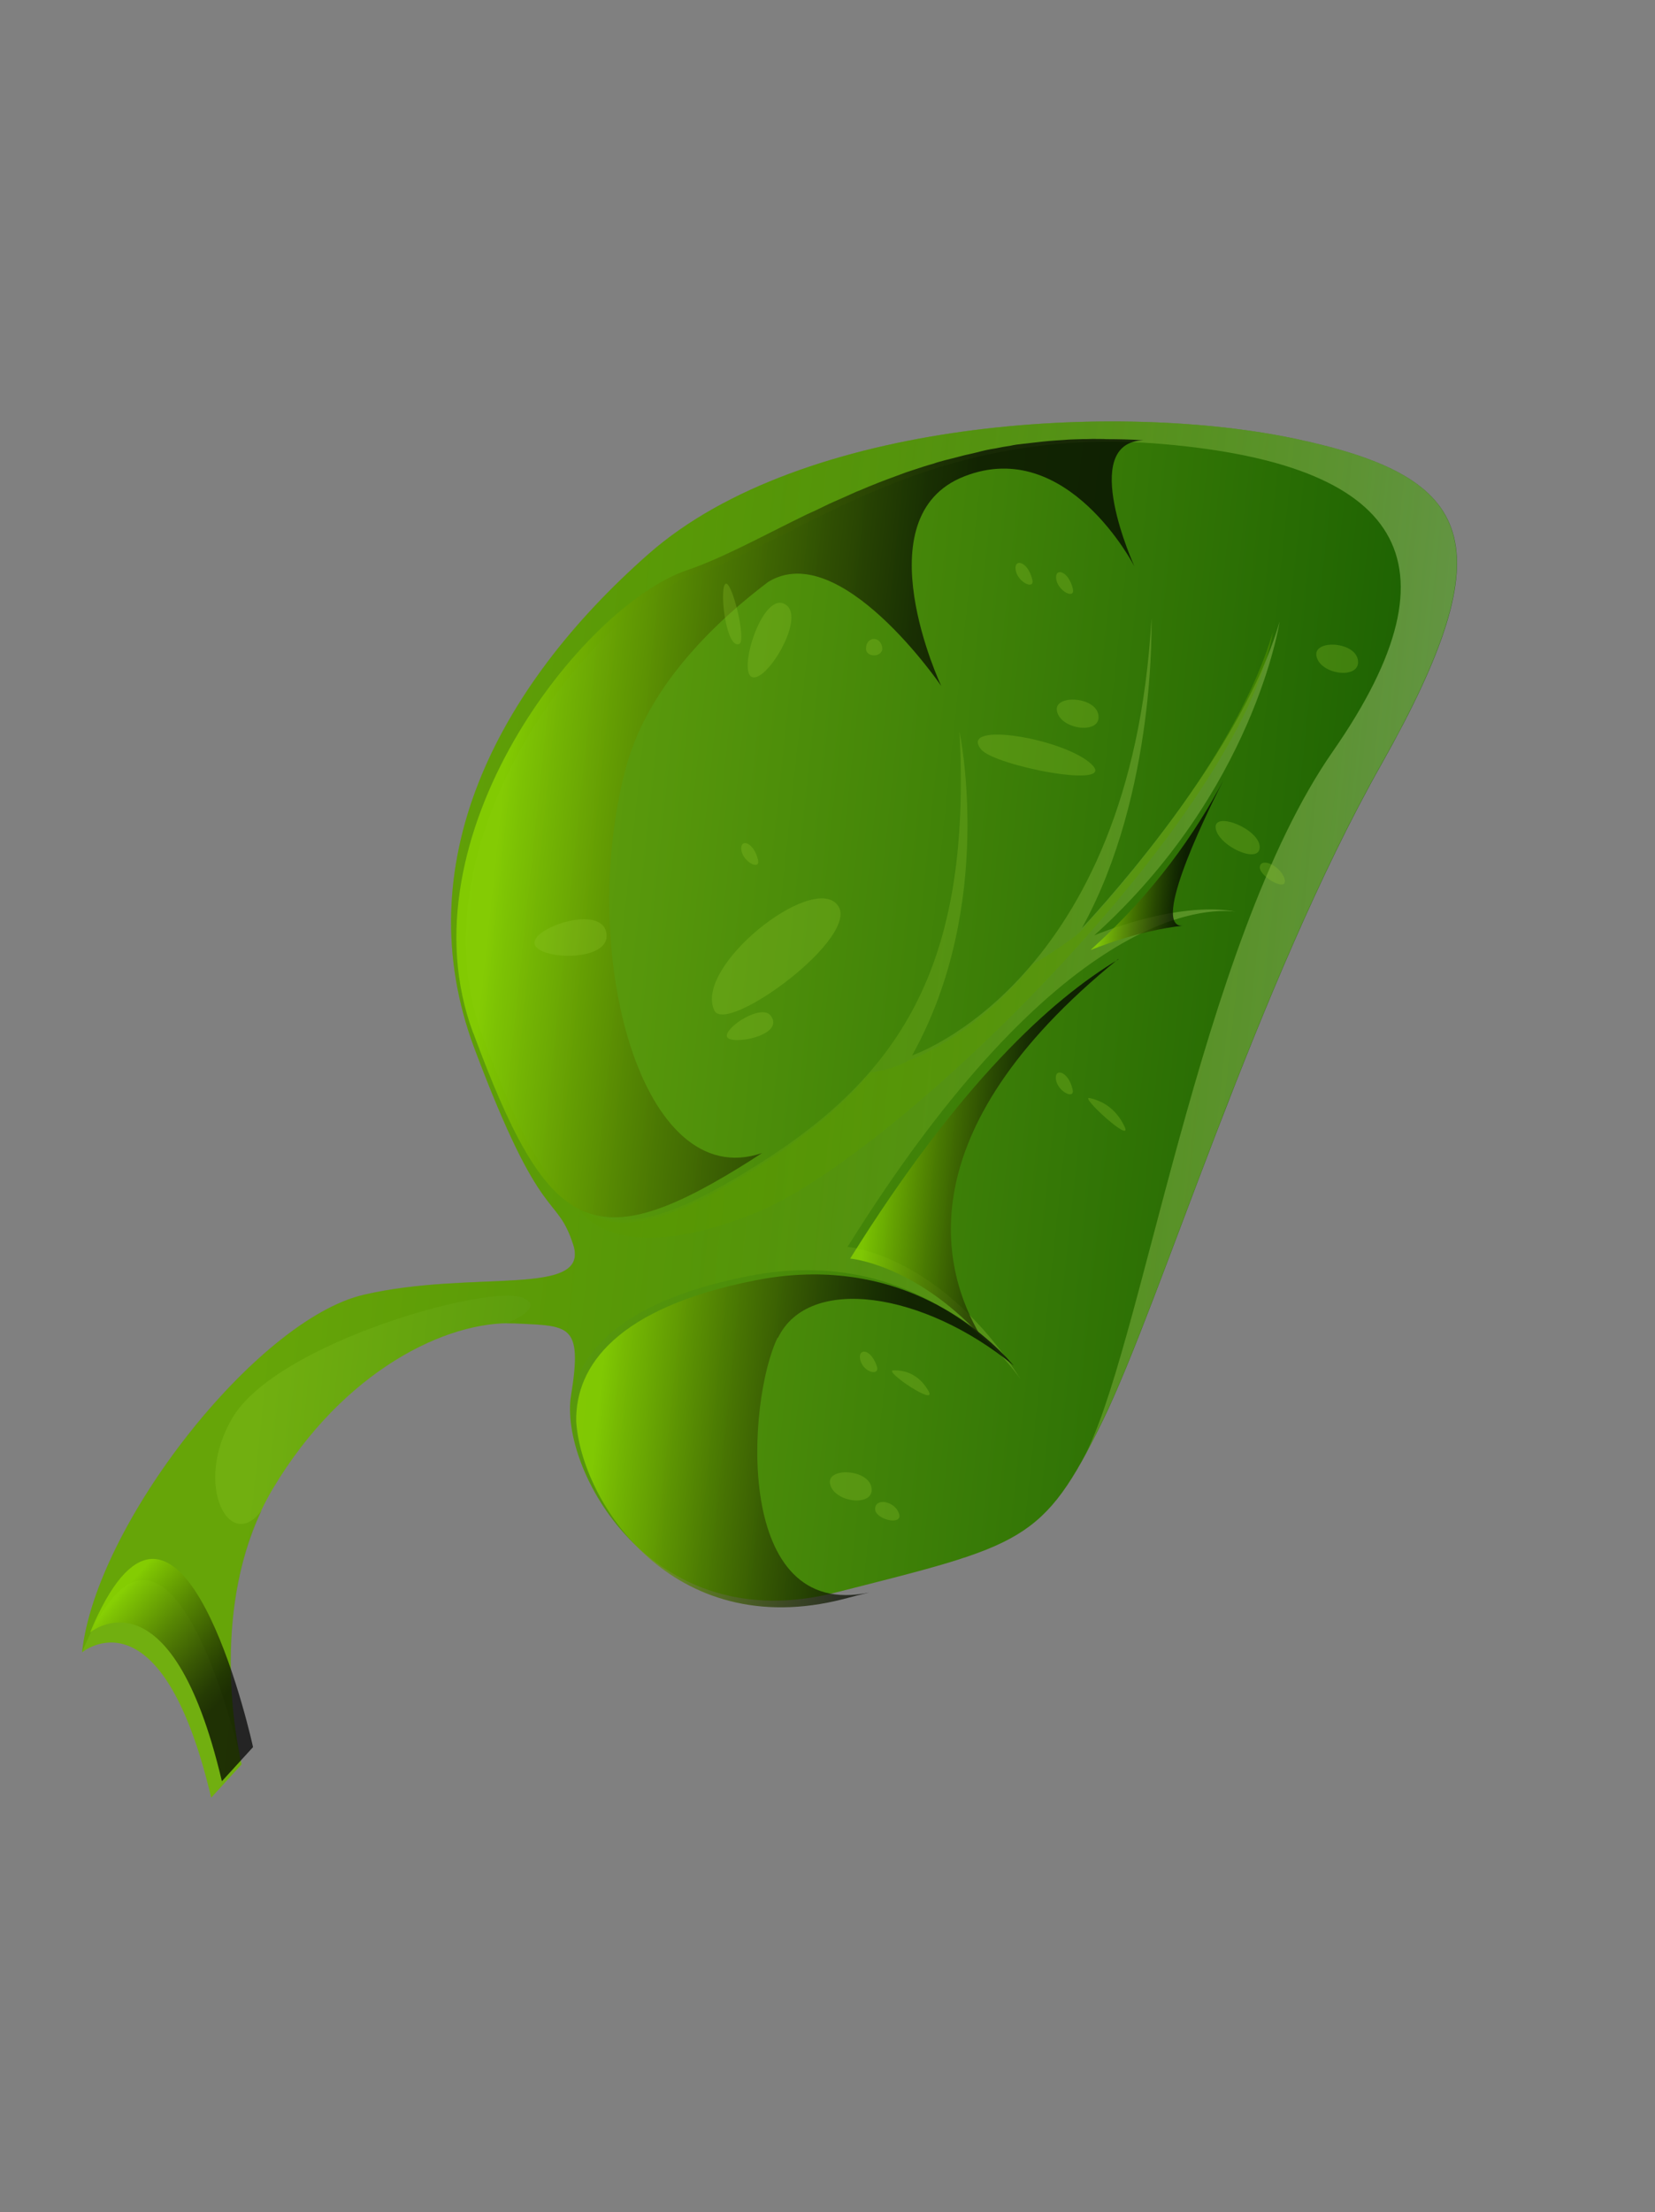 <svg width="238" height="318" viewBox="0 0 238 318" fill="none" xmlns="http://www.w3.org/2000/svg">
<rect x="0" y="0" width="238" height="318" fill="#808080" stroke="none"/>
<path d="M30.358 258.427L34.745 253.621C34.745 253.621 29.065 231.053 39.245 213.989C49.425 196.926 64.332 189.808 74.045 190.224C81.822 190.609 83.804 190.204 82.122 200.569C80.376 210.927 93.439 235.772 120.241 228.906C147.071 222.087 150.011 221.784 158.557 204.283C167.067 186.823 180.72 141.616 198.704 109.785C216.66 77.906 212.061 68.588 186.441 63.103C160.821 57.618 115.345 60.22 93.285 79.626C71.225 99.032 58.416 124.427 68.201 150.637C77.995 176.76 79.963 171.302 82.447 178.946C84.867 186.583 68.083 182.474 52.349 186.121C36.916 189.668 13.786 219.153 11.803 237.525C11.803 237.525 23.189 227.97 30.385 258.474L30.358 258.427Z" fill="url(#paint0_linear_14_517)"/>
<path style="mix-blend-mode:multiply" opacity="0.47" d="M198.679 109.77C216.634 77.896 212.034 68.579 186.417 63.095C160.801 57.611 115.33 60.211 93.273 79.615C71.216 99.018 58.408 124.41 68.191 150.617C77.984 176.737 79.953 171.279 82.436 178.922C84.856 186.558 68.073 182.45 52.341 186.096C36.911 189.643 13.783 219.123 11.8 237.493C23.726 208.845 33.495 248.272 34.658 253.139C33.977 250.124 30.446 232.267 37.647 217.086C33.103 223.369 27.719 213.529 33.399 203.853C39.782 193.022 70.207 184.565 75.134 186.537C77.734 187.603 75.515 189.037 72.866 190.25C73.286 190.25 73.706 190.251 74.126 190.252C81.903 190.637 83.884 190.232 82.202 200.596C82.046 201.458 82.063 202.514 82.116 203.53C81.988 195.61 87.94 187.324 107.607 183.436C132.222 178.58 145.228 196.036 146.796 198.31C135.278 180.222 121.879 179.24 121.879 179.24C152.285 130.501 173.508 130.512 177.715 131.046C169.164 129.436 157.355 134.465 157.355 134.465C180.364 113.713 184.015 89.371 184.015 89.371C178.022 109.907 155.595 133.4 155.595 133.4C166.361 113.853 165.585 88.909 165.585 88.909C162.688 141.136 131.165 151.717 131.165 151.717C143.257 130.027 137.982 105.177 137.982 105.177C139.778 139.365 129.126 155.103 107.706 168.205C86.313 181.354 79.9 177.247 69.398 148.988C58.905 120.641 85.304 87.423 100.207 82.459C115.147 77.454 133.704 60.886 167.375 63.843C201.046 66.799 210.953 80.28 191.698 107.975C172.379 135.663 163.997 195.127 155.646 209.879C156.561 208.263 157.503 206.386 158.537 204.256C167.046 186.797 180.697 141.597 198.679 109.77Z" fill="url(#paint1_linear_14_517)"/>
<path style="mix-blend-mode:screen" opacity="0.72" d="M12.95 234.671C12.95 234.671 24.567 224.921 31.91 256.049L36.387 251.144C36.387 251.144 36.34 250.96 36.276 250.639C35.126 245.631 25.157 205.393 12.95 234.671Z" fill="url(#paint2_linear_14_517)"/>
<g style="mix-blend-mode:multiply" opacity="0.47">
<path d="M154.919 134.325C152.549 136.157 150.388 137.533 148.516 138.593C139.757 149.378 130.735 152.414 130.735 152.414C128.864 153.474 126.929 153.92 125.176 154.168C120.525 159.705 114.628 164.33 107.512 168.695C96.154 175.649 89.067 177.631 83.307 173.769C83.27 173.808 88.077 182.732 108.77 174.294C129.464 165.856 178.586 117.18 183.053 90.846C178.172 107.55 162.311 126.172 156.801 132.269C156.095 133.192 155.48 133.864 154.919 134.325Z" fill="#599A00"/>
</g>
<path style="mix-blend-mode:screen" opacity="0.72" d="M68.092 148.564C78.584 176.907 84.969 180.966 106.396 167.779C107.502 167.105 108.543 166.425 109.584 165.745C92.254 171.681 82.974 137.098 89.958 110.564C92.626 100.351 100.476 91.213 110.452 83.663C120.791 77.249 135.353 98.602 135.353 98.602C135.353 98.602 123.889 74.24 138.682 68.474C153.511 62.668 163.146 81.434 163.146 81.434C163.146 81.434 154.998 63.573 164.426 63.299C162.601 63.149 160.794 63.133 159.051 63.124C158.667 63.083 158.147 63.116 157.535 63.095C156.924 63.074 156.303 63.14 155.692 63.119C154.815 63.158 153.912 63.15 153.063 63.236C152.022 63.301 150.982 63.366 149.968 63.478C149.019 63.597 148.106 63.676 147.157 63.795C146.536 63.861 145.915 63.927 145.286 64.08C144.564 64.179 143.807 64.318 143.113 64.464C142.227 64.59 141.333 64.802 140.502 65.022C139.671 65.241 138.849 65.374 138.082 65.6C137.352 65.786 136.622 65.972 135.891 66.158C135.325 66.317 134.796 66.437 134.257 66.643C133.326 66.896 132.422 67.195 131.518 67.495C131.116 67.628 130.714 67.761 130.312 67.894C129.372 68.233 128.395 68.613 127.454 68.952C127.117 69.092 126.715 69.225 126.377 69.365C125.4 69.745 124.487 70.131 123.574 70.517C123.437 70.59 123.272 70.617 123.135 70.69C122.049 71.19 120.998 71.649 119.948 72.109C119.711 72.216 119.473 72.322 119.236 72.429C118.387 72.822 117.565 73.262 116.752 73.615C116.515 73.721 116.277 73.828 116.04 73.934C109.464 77.146 103.939 80.205 98.844 81.949C83.906 86.952 57.536 120.214 68.038 148.47L68.092 148.564Z" fill="url(#paint3_linear_14_517)"/>
<path style="mix-blend-mode:screen" opacity="0.72" d="M111.884 192.298C116.297 183.206 132.821 185.668 145.78 196.294C145.724 196.199 145.339 195.849 144.76 195.168C139.316 189.455 127.239 180.339 108.529 184.063C88.724 187.981 82.731 196.33 82.86 204.311C83.592 215.808 96.622 236.18 121.3 229.858C122.606 229.51 123.81 229.195 124.978 228.92C105.477 233.048 107.406 201.383 111.819 192.291L111.884 192.298Z" fill="url(#paint4_linear_14_517)"/>
<path style="mix-blend-mode:screen" opacity="0.72" d="M160.833 137.912C151.128 143.717 137.918 155.809 122.261 180.915C122.261 180.915 131.368 181.661 140.974 191.967C135.62 182.901 129.914 162.889 160.806 137.865L160.833 137.912Z" fill="url(#paint5_linear_14_517)"/>
<path style="mix-blend-mode:screen" opacity="0.72" d="M156.929 136.539C156.929 136.539 163.523 133.746 170.378 133.033C165.329 133.981 172.773 118.361 175.94 112.151C171.955 119.715 165.926 128.371 156.901 136.492L156.929 136.539Z" fill="url(#paint6_linear_14_517)"/>
<g style="mix-blend-mode:multiply" opacity="0.28">
<path d="M102.724 145.249C104.429 148.883 124.172 134.453 120.395 130.031C116.655 125.57 99.759 138.946 102.724 145.249Z" fill="#8FC42A"/>
</g>
<g style="mix-blend-mode:multiply" opacity="0.28">
<path d="M141.082 107.718C142.957 110.099 160.882 113.559 156.956 109.848C153.03 106.136 137.758 103.58 141.082 107.718Z" fill="#8FC42A"/>
</g>
<g style="mix-blend-mode:multiply" opacity="0.28">
<path d="M110.831 145.988C113.041 148.951 104.735 150.359 104.526 148.972C104.317 147.586 109.525 144.264 110.831 145.988Z" fill="#8FC42A"/>
</g>
<g style="mix-blend-mode:multiply" opacity="0.28">
<path d="M76.899 135.24C76.061 137.936 87.592 138.585 87.229 134.347C86.904 130.068 77.6 132.927 76.899 135.24Z" fill="#8FC42A"/>
</g>
<g style="mix-blend-mode:multiply" opacity="0.28">
<path d="M119.376 213.335C119.973 216.023 125.755 216.681 125.333 213.879C124.939 211.123 118.787 210.87 119.376 213.335Z" fill="#8FC42A"/>
</g>
<g style="mix-blend-mode:multiply" opacity="0.28">
<path d="M189.324 94.363C189.921 97.051 195.704 97.709 195.282 94.906C194.888 92.151 188.736 91.898 189.324 94.363Z" fill="#8FC42A"/>
</g>
<g style="mix-blend-mode:multiply" opacity="0.28">
<path d="M152.007 102.262C152.604 104.95 158.386 105.609 157.965 102.806C157.57 100.05 151.418 99.798 152.007 102.262Z" fill="#8FC42A"/>
</g>
<g style="mix-blend-mode:multiply" opacity="0.28">
<path d="M125.847 216.878C125.781 218.432 129.937 219.408 129.282 217.555C128.654 215.749 125.886 215.277 125.847 216.878Z" fill="#8FC42A"/>
</g>
<g style="mix-blend-mode:multiply" opacity="0.28">
<path d="M124.538 93.129C124.407 94.669 127.228 94.524 126.842 92.93C126.457 91.336 124.604 91.583 124.538 93.129Z" fill="#8FC42A"/>
</g>
<g style="mix-blend-mode:multiply" opacity="0.28">
<path d="M174.813 118.96C175.034 121.532 181.142 124.372 181.155 121.779C181.167 119.187 174.64 116.572 174.813 118.96Z" fill="#8FC42A"/>
</g>
<g style="mix-blend-mode:multiply" opacity="0.28">
<path d="M181.182 124.527C180.873 125.883 185.123 128.349 184.762 126.474C184.364 124.64 181.49 123.171 181.182 124.527Z" fill="#8FC42A"/>
</g>
<g style="mix-blend-mode:multiply" opacity="0.28">
<path d="M113.118 87.012C115.775 89.097 110.071 98.345 108.08 97.298C106.089 96.251 109.831 84.464 113.118 87.012Z" fill="#8FC42A"/>
</g>
<g style="mix-blend-mode:multiply" opacity="0.28">
<path d="M106.309 92.572C107.42 92.061 105.145 83.022 104.285 83.963C103.426 84.905 104.443 93.361 106.309 92.572Z" fill="#8FC42A"/>
</g>
<g style="mix-blend-mode:multiply" opacity="0.28">
<path d="M156.678 157.841C155.189 157.503 162.986 164.637 161.715 161.934C160.444 159.232 158.365 158.2 156.678 157.841Z" fill="#8FC42A"/>
</g>
<g style="mix-blend-mode:multiply" opacity="0.28">
<path d="M154.248 156.581C154.61 158.145 152.131 156.94 151.853 155.206C151.576 153.471 153.608 153.911 154.248 156.581Z" fill="#8FC42A"/>
</g>
<g style="mix-blend-mode:multiply" opacity="0.28">
<path d="M109.01 123.602C109.372 125.166 106.893 123.96 106.615 122.226C106.337 120.491 108.369 120.931 109.01 123.602Z" fill="#8FC42A"/>
</g>
<g style="mix-blend-mode:multiply" opacity="0.28">
<path d="M154.288 84.649C154.65 86.213 152.171 85.008 151.893 83.273C151.615 81.539 153.648 81.979 154.288 84.649Z" fill="#8FC42A"/>
</g>
<g style="mix-blend-mode:multiply" opacity="0.28">
<path d="M148.454 83.321C148.816 84.885 146.337 83.68 146.059 81.946C145.781 80.211 147.813 80.651 148.454 83.321Z" fill="#8FC42A"/>
</g>
<g style="mix-blend-mode:multiply" opacity="0.28">
<path d="M128.43 196.989C127.069 197.069 134.951 202.391 133.499 199.904C132.047 197.417 129.987 196.929 128.43 196.989Z" fill="#8FC42A"/>
</g>
<g style="mix-blend-mode:multiply" opacity="0.28">
<path d="M126.085 196.345C126.614 197.88 124.203 197.311 123.73 195.557C123.257 193.804 125.147 193.691 126.085 196.345Z" fill="#8FC42A"/>
</g>
<defs>
<linearGradient id="paint0_linear_14_517" x1="-30.765" y1="145.808" x2="220.064" y2="172.421" gradientUnits="userSpaceOnUse">
<stop offset="0.29" stop-color="#71AF10"/>
<stop offset="1" stop-color="#105600"/>
</linearGradient>
<linearGradient id="paint1_linear_14_517" x1="66.052" y1="153.113" x2="245.227" y2="172.165" gradientUnits="userSpaceOnUse">
<stop offset="0.08" stop-color="#599A00"/>
<stop offset="0.19" stop-color="#5B9B04"/>
<stop offset="0.3" stop-color="#63A010"/>
<stop offset="0.42" stop-color="#71A825"/>
<stop offset="0.54" stop-color="#84B442"/>
<stop offset="0.66" stop-color="#9DC368"/>
<stop offset="0.78" stop-color="#BBD596"/>
<stop offset="0.9" stop-color="#DDEACC"/>
<stop offset="1" stop-color="white"/>
</linearGradient>
<linearGradient id="paint2_linear_14_517" x1="33.626" y1="254.169" x2="11.117" y2="233.624" gradientUnits="userSpaceOnUse">
<stop offset="0.26"/>
<stop offset="0.34" stop-color="#090F00"/>
<stop offset="0.48" stop-color="#243600"/>
<stop offset="0.68" stop-color="#4E7700"/>
<stop offset="0.92" stop-color="#87CE00"/>
<stop offset="0.95" stop-color="#90DB00"/>
</linearGradient>
<linearGradient id="paint3_linear_14_517" x1="67.776" y1="112.911" x2="158.839" y2="122.606" gradientUnits="userSpaceOnUse">
<stop offset="0.05" stop-color="#90DB00"/>
<stop offset="0.08" stop-color="#87CE00"/>
<stop offset="0.32" stop-color="#4E7700"/>
<stop offset="0.52" stop-color="#243600"/>
<stop offset="0.66" stop-color="#090F00"/>
<stop offset="0.74"/>
</linearGradient>
<linearGradient id="paint4_linear_14_517" x1="82.824" y1="203.732" x2="144.33" y2="210.259" gradientUnits="userSpaceOnUse">
<stop offset="0.05" stop-color="#90DB00"/>
<stop offset="0.08" stop-color="#87CE00"/>
<stop offset="0.32" stop-color="#4E7700"/>
<stop offset="0.52" stop-color="#243600"/>
<stop offset="0.66" stop-color="#090F00"/>
<stop offset="0.74"/>
</linearGradient>
<linearGradient id="paint5_linear_14_517" x1="124.259" y1="162.115" x2="157.88" y2="165.71" gradientUnits="userSpaceOnUse">
<stop offset="0.05" stop-color="#90DB00"/>
<stop offset="0.08" stop-color="#87CE00"/>
<stop offset="0.32" stop-color="#4E7700"/>
<stop offset="0.52" stop-color="#243600"/>
<stop offset="0.66" stop-color="#090F00"/>
<stop offset="0.74"/>
</linearGradient>
<linearGradient id="paint6_linear_14_517" x1="158.314" y1="123.506" x2="174.581" y2="125.236" gradientUnits="userSpaceOnUse">
<stop offset="0.05" stop-color="#90DB00"/>
<stop offset="0.08" stop-color="#87CE00"/>
<stop offset="0.32" stop-color="#4E7700"/>
<stop offset="0.52" stop-color="#243600"/>
<stop offset="0.66" stop-color="#090F00"/>
<stop offset="0.74"/>
</linearGradient>
</defs>
</svg>
